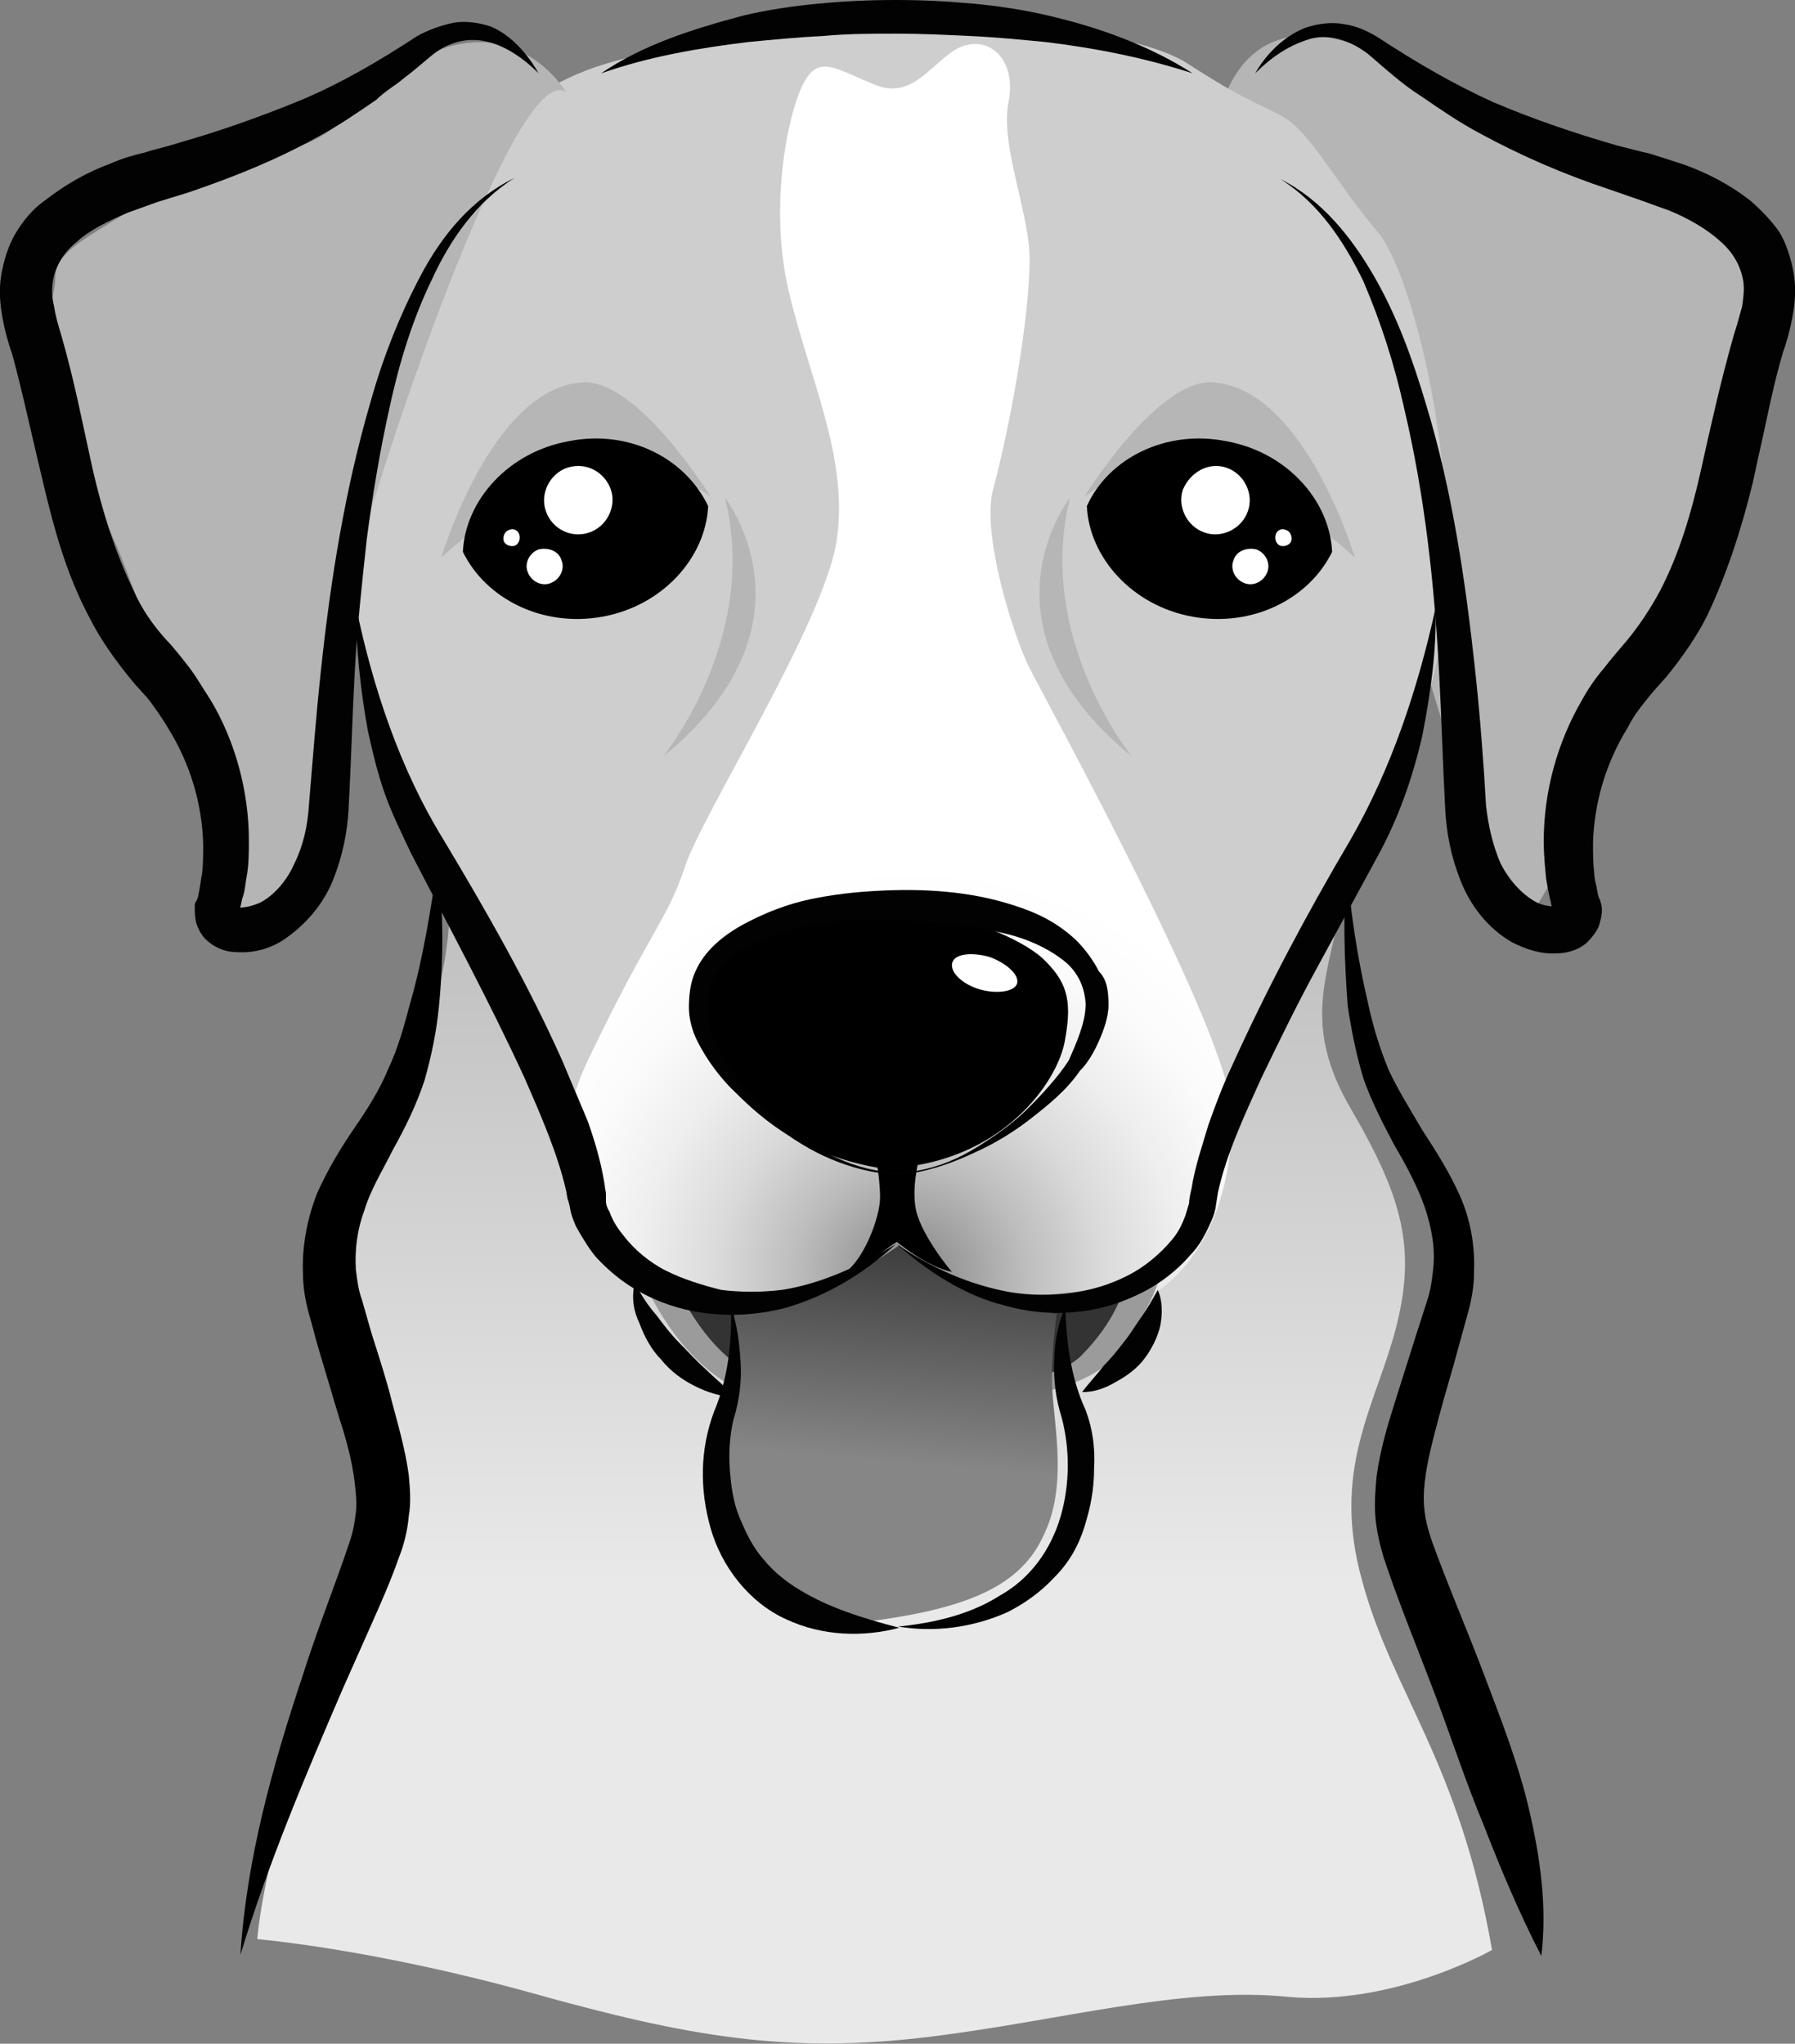 <?xml version="1.0" encoding="utf-8"?>
<!-- Generator: Adobe Illustrator 23.0.6, SVG Export Plug-In . SVG Version: 6.00 Build 0)  -->
<svg version="1.1" id="Layer_1" xmlns="http://www.w3.org/2000/svg" xmlns:xlink="http://www.w3.org/1999/xlink" x="0px" y="0px"
	 viewBox="0 0 149.3 170" style="enable-background:new 0 0 149.3 170;" xml:space="preserve">
<rect x="0" y="0" width="149.3" height="170" fill="#808080" stroke="none"/>
<style type="text/css">
	.st0{fill:url(#SVGID_1_);}
	.st1{fill:#B5B5B5;}
	.st2{fill:#CECECE;}
	.st3{fill:url(#SVGID_2_);}
	.st4{fill:#9B9B9B;}
	.st5{fill:#333333;}
	.st6{fill:url(#Layer_1_11_);}
	.st7{fill:#FFFFFF;}
	.st8{fill:#B6B6B6;}
	.st9{fill:#020202;}
</style>
<g>
	
		<linearGradient id="SVGID_1_" gradientUnits="userSpaceOnUse" x1="72.759" y1="722.278" x2="72.759" y2="618.607" gradientTransform="matrix(1 0 0 1 0 -590.724)">
		<stop  offset="0" style="stop-color:#E9E9E9"/>
		<stop  offset="0.397" style="stop-color:#CACACA"/>
		<stop  offset="1" style="stop-color:#9D9D9D"/>
	</linearGradient>
	<path class="st0" d="M124.1,162.2c0,0-8.2,4.7-17,3.9c-8.8-0.9-19,2-29.6,3.3c-12,1.5-20.3,0-33.2-3.6c-13.3-3.7-22.9-4.5-22.9-4.5
		s0.8-11.8,9.7-29.6c4-8,1.4-9.9,0-15s-4.8-10.9-1.4-18.6C32,93,35.5,88.5,37,79.8c1.9-11.6-2.8-23.4-2.8-23.4s-3.7-16.8-2.8-20.5
		c0.9-3.7,83.8-0.9,83.8-0.9s1.7,0.3,1.4,4s-3.8,28.9-4.9,35.5c-1.1,6.5-3.6,10.5,0.7,17.8c4.3,7.4,5.4,11.6,3.7,18.2
		c-1.7,6.5-5.4,11.7-2.8,21C115.8,140.8,121.4,146.6,124.1,162.2z"/>
	<path d="M36.4,71.8c0.5,4,0.5,8,0.1,12c-0.2,2-0.6,4-1.2,6.1c-0.7,2.1-1.6,3.9-2.6,5.7c-0.9,1.8-1.9,3.4-2.4,5.1
		c-0.6,1.6-0.8,3.3-0.7,4.9c0.1,0.8,0.2,1.7,0.5,2.5l0.8,2.8c0.6,1.9,1.2,3.7,1.7,5.7c0.5,1.9,1.1,3.9,1.4,6.1
		c0.1,1.1,0.2,2.3,0,3.4c-0.1,1.2-0.4,2.4-0.8,3.4c-0.7,2-1.5,3.8-2.3,5.6l-2.4,5.4c-3.1,7.2-6.2,14.5-8.5,22.1l0,0l0,0
		c0.5-8,2.7-15.8,5.2-23.3c1.2-3.8,2.7-7.5,3.9-11.1c0.3-0.9,0.4-1.6,0.5-2.4c0.1-0.8,0-1.6-0.1-2.5c-0.2-1.7-0.7-3.6-1.3-5.4
		l-1.7-5.7c-0.3-1-0.5-1.9-0.8-2.9c-0.3-1.1-0.5-2.2-0.5-3.4c-0.1-2.3,0.4-4.7,1.2-6.7c0.9-2,2-3.8,3.1-5.4c1.1-1.6,2.1-3.2,2.8-4.9
		c0.8-1.7,1.3-3.5,1.8-5.4C35.2,79.7,35.8,75.8,36.4,71.8L36.4,71.8L36.4,71.8z"/>
	<path d="M112,71.8c0.3,3.9,0.9,7.9,1.8,11.7c0.4,1.9,1,3.8,1.7,5.5c0.8,1.7,1.8,3.3,2.8,5c1.1,1.7,2.2,3.4,3.1,5.4
		c0.9,2,1.3,4.2,1.2,6.5c0,1.1-0.2,2.2-0.5,3.3l-0.8,2.9c-0.5,1.9-1.1,3.8-1.6,5.7s-1,3.7-1.2,5.5c-0.1,0.9-0.1,1.7,0,2.5
		s0.3,1.5,0.6,2.4c1.3,3.6,2.9,7.3,4.3,11c1.4,3.7,2.9,7.5,3.8,11.4c0.9,3.9,1.5,8,1,12.1l0,0l0,0c-1.9-3.7-3.4-7.3-4.8-10.9
		c-1.5-3.6-2.7-7.3-4.1-11c-1.4-3.7-2.9-7.3-4.2-11.2c-0.3-1-0.6-2.2-0.7-3.4c-0.1-1.2,0-2.3,0.1-3.4c0.3-2.2,0.9-4.2,1.5-6.1
		c0.6-1.9,1.2-3.8,1.8-5.7l0.9-2.8c0.3-0.9,0.4-1.7,0.5-2.6c0.2-1.7-0.1-3.4-0.7-5.2c-0.6-1.7-1.5-3.4-2.5-5.1
		c-0.9-1.7-1.9-3.6-2.6-5.6c-0.6-2-1-4-1.3-6C111.8,79.8,111.7,75.8,112,71.8L112,71.8L112,71.8z"/>
	<path class="st1" d="M101.6,9c0,0,2.4-12.4,17.7-1.7c4.6,3.2,16.2,5.6,20.2,8.9c4.1,3.3,8.7,6.3,8.7,9s1,0.4-3.1,10.3
		c-2.9,7-16.2,40.9-18.1,40.6c-1.9-0.3-2.8-5.7-4.7-9C120.6,63.8,104.6,5.8,101.6,9z"/>
	<path class="st2" d="M47.4,97.8c0,0-3.8-10.3-6.9-16.9c-3.1-6.5-12.4-25.6-11-36.3c1-7.2,1-17.9,4.1-23.7S41.9,7.8,50.4,5.3
		c7.4-2.2,19-3.6,24.5-3.6S94,2.2,98.8,5.3c4.8,3.1,5.5,3.1,7.9,4.4c2.4,1.4,4.4,5.5,7.9,9.6c3.4,4.1,8.3,25.4,4.2,38.4
		c-4.1,13.1-12.9,27.3-14.6,30.7c-1.7,3.4-2.4,7.9-2.4,7.9L47.4,97.8z"/>
	
		<radialGradient id="SVGID_2_" cx="90.995" cy="671.47" r="35.619" gradientTransform="matrix(0.97 0 0 0.957 -12.571 -536.387)" gradientUnits="userSpaceOnUse">
		<stop  offset="0" style="stop-color:#828282"/>
		<stop  offset="9.377928e-02" style="stop-color:#989898"/>
		<stop  offset="0.278" style="stop-color:#BDBDBD"/>
		<stop  offset="0.463" style="stop-color:#DADADA"/>
		<stop  offset="0.646" style="stop-color:#EEEEEE"/>
		<stop  offset="0.826" style="stop-color:#FBFBFB"/>
		<stop  offset="1" style="stop-color:#FFFFFF"/>
	</radialGradient>
	<path class="st3" d="M74.9,106.9c0,0-12.7,3.6-18.7,1s-12.3-9.2-7.3-19.7s6.6-11.7,8-15.9c1.3-4.3,11.7-20.5,12.7-27.4
		s-2.3-13.4-4-20.7c-1.7-7.2,0-15.1,1.3-17.4c1.3-2.3,2.7-1,6,0.3s5-2.6,7.3-3.3s4.3,1.3,3.7,4.6c-0.7,3.3,1.3,8.2,1.7,12.2
		c0.3,3.9-1.3,13.8-3,20.1c-1,3.7,1.7,12.2,3,14.8c1.3,2.6,15.7,28.8,16.7,36C103.2,98.7,99.6,117.1,74.9,106.9z"/>
	<path class="st1" d="M47.1,7.7c0,0-6.2-10.8-18.7,2.3c-3.8,4-11.3,2.6-15.4,5.9c-4.1,3.3-8.4,4.5-8.4,7.2s-3.7,10.6,1.6,16
		c5.3,5.4,13.1,38.8,14.9,38.5c1.9-0.3,7.4-3.9,8.1-28.8C29.5,45.1,42.7,4.3,47.1,7.7z"/>
	<path id="Layer_1_1_" class="st4" d="M53.7,106.9c0,0,2.9,6.9,8.5,9s12.4,1.4,12.4,1.4s14.3-0.3,17.7-4.1s4.2-7.1,4.2-7.1
		s-17,4.9-22.1-2.3C74.5,103.9,65.7,111.8,53.7,106.9z"/>
	<path id="Layer_1_2_" class="st5" d="M56.7,107.8c0,0,2.5,5.5,7.2,7.1s10.7,1.1,10.7,1.1s12.3-0.2,15.3-3.2s3.6-5.7,3.6-5.7
		s-14.6,3.9-19-1.8C74.6,105.3,67.1,111.6,56.7,107.8z"/>
	
		<linearGradient id="Layer_1_11_" gradientUnits="userSpaceOnUse" x1="321.958" y1="-116.968" x2="321.958" y2="-149.3" gradientTransform="matrix(0.697 6.104000e-02 6.104000e-02 -0.697 -141.371 -2.099)">
		<stop  offset="0" style="stop-color:#2A2A2A"/>
		<stop  offset="1" style="stop-color:#868686"/>
	</linearGradient>
	<path id="Layer_1_3_" class="st6" d="M61.1,108.5c0,0-0.2,5.3-0.9,10.6c-0.8,5.3,1.6,17.1,11,15.9c9.4-1.1,13.8-3.1,15.7-7.5
		c2-4.3,0.6-9.6,0.6-12.7c0-3.1,0.4-5.5,0.4-5.5s-9.2-2.1-13.1-5.7C74.6,103.6,67.2,109.5,61.1,108.5z"/>
	<path id="Layer_1_4_" d="M73.5,97.2c0,0-8.2-0.9-11.7-6.6c-2.1-3.3-6.5-7.5-0.9-11.3s12.6-3.9,16-3.5c3.5,0.5,7.9,2.2,9.8,3.9
		c2,1.9,2.5,3.4,1.9,6.7C88.1,89.9,83.3,96.9,73.5,97.2z"/>
	<path id="Layer_1_5_" class="st7" d="M84.6,81.8c-0.2,0.7-1.7,0.9-3.1,0.5c-1.4-0.4-2.5-1.4-2.3-2.2c0.2-0.8,1.7-0.9,3.1-0.5
		C83.7,80.1,84.8,81.1,84.6,81.8z"/>
	<path id="Layer_1_6_" d="M76.2,100.7c-0.5-2.2,0.5-5.3,0.5-5.3l-1.8-0.3l-2.2,0.3c0,0,0.5,2.4,0.5,4.2c0,1.7-1.4,5.3-3,6.3
		c1.7-0.5,3.7-2.2,4.4-2.6c0,0,2.5,2.1,4.6,2.5C79.3,106,76.7,102.9,76.2,100.7z"/>
	<path id="Layer_1_7_" class="st8" d="M60.3,41.4c0,0,8.3,10.5-5.1,21.5C55.2,62.8,63.2,53.1,60.3,41.4z"/>
	<path id="Layer_1_8_" class="st8" d="M89,41.4c0,0-8.3,10.5,5.1,21.5C94.1,62.8,86.1,53.1,89,41.4z"/>
	<path id="Layer_1_9_" class="st8" d="M59.1,41.3c0,0-6-9.7-10.6-9.5c-7.6,0.4-11.8,14.6-11.8,14.6S49.2,34.1,59.1,41.3z"/>
	<path id="Layer_1_10_" class="st8" d="M90.2,41.3c0,0,6-9.7,10.6-9.5c7.7,0.4,11.9,14.6,11.9,14.6S100.1,34.1,90.2,41.3z"/>
	<path id="Layer_1_13_" class="st9" d="M44.8,6.1c-1.3-1.3-2.9-2.4-4.6-2.7S37,3.7,35.8,4.7c-0.6,0.5-1.4,1.2-2.2,1.8
		c-0.7,0.6-1.6,1.1-2.3,1.8c-1.6,1.1-3.2,2.2-4.9,3.1c-3.4,1.9-6.9,3.3-10.7,4.6l-2.6,0.8c-0.8,0.3-1.7,0.6-2.5,0.9
		c-1.6,0.7-3.1,1.4-4.2,2.4c-1.1,0.9-1.8,2-2,3.3c-0.1,0.6-0.1,1.3,0.1,2.1c0.1,0.7,0.3,1.4,0.6,2.4c1.1,3.8,1.8,7.5,2.6,11.1
		c0.8,3.5,1.9,7,3.4,10.1c0.7,1.6,1.7,3,2.8,4.2c0.5,0.5,1.2,1.4,1.9,2.3c0.6,0.8,1.1,1.7,1.7,2.6c2.1,3.5,3.2,7.7,3.2,11.7
		c0,1,0,2.1-0.2,3.1c-0.1,0.5-0.1,1-0.3,1.6c-0.1,0.2-0.1,0.5-0.2,0.8l-0.1,0.4c0,0,0-0.1,0,0l0,0v0.1l0,0c0,0-0.1-0.3-0.2-0.4
		c-0.1-0.1,0,0,0.2,0c0.4,0,1-0.1,1.7-0.4c1.2-0.6,2.3-1.9,2.9-3.3c0.7-1.4,1.1-3.1,1.2-4.9c0.3-3.6,0.6-7.5,1-11.2
		c0.8-7.5,2-15,4.1-22.2c1-3.6,2.4-7.2,4.2-10.6s4.3-6.4,7.8-8.1l0,0l0,0c-3.2,2-5.4,5.2-6.9,8.5c-1.6,3.3-2.7,6.9-3.5,10.6
		c-0.8,3.6-1.4,7.2-1.9,11c-0.4,3.7-0.8,7.3-1,11.1c-0.2,3.7-0.3,7.5-0.5,11.2c-0.1,2-0.5,4-1.3,6s-2.3,3.8-4.3,5.1
		c-1,0.6-2.3,1-3.7,0.9c-0.7,0-1.6-0.2-2.4-0.9c-0.4-0.3-0.7-0.8-0.9-1.3s-0.2-1.1-0.2-1.6c0-0.1,0-0.3,0.1-0.4l0.1-0.2l0.1-0.3
		c0-0.2,0.1-0.4,0.1-0.6c0.1-0.4,0.1-0.8,0.2-1.2c0.1-0.8,0.1-1.7,0.1-2.5c-0.1-3.4-1.1-6.7-2.9-9.6c-0.4-0.7-0.9-1.4-1.4-2.1
		s-1-1.1-1.8-2.1c-1.3-1.6-2.5-3.3-3.4-5.1C5.5,47.7,4.5,44,3.6,40.2C2.7,36.5,1.9,32.7,1,29.4c-0.3-0.8-0.6-1.9-0.8-3
		c-0.2-1.1-0.3-2.3-0.1-3.5s0.6-2.5,1.2-3.5s1.4-2,2.4-2.7c1.8-1.4,3.6-2.4,5.5-3.1c0.9-0.4,1.9-0.7,2.8-0.9
		c0.9-0.3,1.9-0.5,2.8-0.8c3.5-1,6.9-2.2,10.3-3.6c3.3-1.4,6.4-3.2,9.6-5.3c0.9-0.5,2-0.9,3-1.1s2.2,0,3.1,0.3
		C42.5,2.9,43.9,4.5,44.8,6.1L44.8,6.1L44.8,6.1z"/>
	<path id="Layer_1_14_" class="st9" d="M29.6,50.4c1.4,6.8,3.7,13.6,7.2,19.3c3.6,6,7.1,12.1,10,18.6c0.7,1.7,1.4,3.3,2.1,5
		c0.6,1.7,1.1,3.4,1.4,5.3c0,0.2,0.1,0.5,0.1,0.7v0.3c0,0.1,0,0.2,0,0.3c0,0.3,0.1,0.6,0.3,0.9c0.2,0.6,0.6,1.3,1.1,1.9
		c0.9,1.2,2.2,2.3,3.6,3s3,1.2,4.6,1.6c1.7,0.2,3.3,0.2,5,0c3.3-0.5,6.5-2,9.5-3.8l0,0l0,0c-2.6,2.4-5.7,4.3-9.2,5.3
		c-3.5,0.9-7.5,0.8-11-0.8c-1.8-0.8-3.3-1.9-4.7-3.4c-0.6-0.7-1.2-1.7-1.7-2.6c-0.2-0.5-0.4-0.9-0.5-1.6l-0.1-0.4l-0.1-0.3l-0.1-0.6
		c-0.7-3.1-2.1-6.3-3.5-9.5c-2.9-6.3-6.2-12.4-9.4-18.6c-0.8-1.7-1.6-3.3-2.2-5c-0.6-1.7-1-3.4-1.4-5.2C30,57.5,29.6,53.9,29.6,50.4
		L29.6,50.4L29.6,50.4z"/>
	<path id="Layer_1_15_" class="st9" d="M92.2,83.6c0,1-0.4,2.1-0.8,3c-0.4,0.9-0.9,1.8-1.6,2.5c-1.1,1.6-2.6,2.8-4,3.9
		c-1.4,1.1-3,2.1-4.8,2.9c-1.7,0.8-3.4,1.4-5.2,1.7c-1.9,0.2-3.6-0.1-5.4-0.7c-1.8-0.6-3.3-1.4-4.9-2.5c-1.6-1-3-2.2-4.2-3.4
		c-1.3-1.2-2.5-2.8-3.3-4.4c-0.4-0.8-0.7-1.8-0.7-2.8c0-0.9,0.1-2,0.5-2.9c0.8-1.9,2.5-3.2,4.2-4.1c1.7-0.9,3.5-1.6,5.4-2
		c1.9-0.4,3.7-0.6,5.6-0.7c3.7-0.2,7.6,0,11.3,1.2c1.9,0.6,3.6,1.4,5.2,2.9c0.7,0.7,1.4,1.6,1.9,2.6C92.1,81.5,92.2,82.5,92.2,83.6
		L92.2,83.6z M90.3,83.5c-0.1-1.6-0.8-2.9-2.1-3.8c-1.2-0.9-2.8-1.6-4.4-2c-3.3-0.8-6.8-1.1-10.3-1.2c-3.5,0-7,0.3-10.2,1.7
		c-1.6,0.6-3,1.7-3.8,3c-0.4,0.7-0.6,1.4-0.7,2.3c0,0.8,0.1,1.7,0.4,2.5c1.2,3.3,3.9,6,6.8,8.2c1.4,1,3.1,2,4.8,2.6
		c1.7,0.6,3.5,0.9,5.4,0.6c1.8-0.3,3.5-1,5.1-2s3-2,4.2-3.2s2.5-2.6,3.4-4C89.5,86.8,90.3,85.1,90.3,83.5L90.3,83.5z"/>
	<path id="Layer_1_17_" class="st9" d="M74.6,103.5c2.9,2,6.1,3.4,9.5,4c3.3,0.5,6.8,0.1,9.7-1.4c1.4-0.7,2.7-1.8,3.7-3
		c0.5-0.6,0.8-1.2,1.1-2c0.1-0.3,0.2-0.7,0.3-1c0-0.3,0.1-0.8,0.2-1.2c0.3-1.9,0.9-3.6,1.4-5.3c0.6-1.7,1.2-3.3,2-5
		c2.9-6.4,6.2-12.6,9.8-18.7c3.4-5.9,5.6-12.5,7.1-19.3l0,0l0,0c0.1,3.5-0.4,7-1.1,10.6c-0.8,3.5-2,6.9-3.7,10l-5,9.2
		c-1.7,3.1-3.2,6.2-4.7,9.3c-1.4,3.1-2.9,6.3-3.6,9.5l-0.2,1.3c-0.1,0.5-0.3,1-0.5,1.4c-0.4,0.9-0.9,1.8-1.6,2.5
		c-1.2,1.4-2.8,2.6-4.6,3.4c-3.4,1.6-7.3,1.8-10.8,0.8C80.3,107.8,77.2,105.8,74.6,103.5L74.6,103.5L74.6,103.5z"/>
	<path id="Layer_1_18_" class="st9" d="M99.2,6.1C95.2,4.8,91.1,4,87,3.5c-2.1-0.2-4.1-0.4-6.2-0.5s-4.1-0.2-6.2-0.2s-4.1,0-6.2,0.2
		c-2.1,0.1-4.1,0.3-6.2,0.5C58.1,4,54,4.7,50,6.1l0,0l0,0c3.5-2.4,7.7-3.7,11.8-4.8c2.1-0.5,4.2-0.8,6.3-1C70.2,0.1,72.3,0,74.5,0
		s4.2,0.1,6.4,0.3c2.1,0.2,4.2,0.5,6.3,1C91.5,2.3,95.6,3.8,99.2,6.1L99.2,6.1L99.2,6.1z"/>
	<path id="Layer_1_19_" class="st9" d="M90,115.8c0.6-0.8,1.2-1.4,1.8-2.2c0.6-0.6,1.1-1.2,1.7-2c0.5-0.6,0.9-1.3,1.4-2
		s0.9-1.4,1.4-2.3l0,0l0,0c0.4,0.9,0.4,2,0.2,3c-0.2,0.9-0.7,1.9-1.3,2.7c-0.6,0.8-1.4,1.4-2.3,1.9C91.9,115.5,91,115.8,90,115.8
		L90,115.8L90,115.8z"/>
	<path id="Layer_1_20_" class="st9" d="M52.8,106.7c0.5,1,1.1,1.9,1.8,2.7c0.6,0.8,1.2,1.6,1.9,2.3c0.7,0.7,1.3,1.4,2.2,2.2
		c0.7,0.7,1.6,1.4,2.4,2.3l0,0l0,0c-1.1,0-2.3-0.4-3.3-0.9s-2-1.2-2.8-2.2c-0.8-0.8-1.4-1.9-1.8-3C52.7,109.1,52.5,107.9,52.8,106.7
		L52.8,106.7L52.8,106.7z"/>
	<path id="Layer_1_21_" class="st9" d="M60.8,108.7c0.5,1.4,0.7,3,0.8,4.6c0.1,1.6-0.1,3.2-0.6,4.8c-0.3,1.3-0.4,2.7-0.3,4.1
		c0.1,1.4,0.3,2.8,0.8,4s1.1,2.5,2,3.5c0.8,1,1.9,1.9,3.1,2.6c2.3,1.4,5.1,2.3,8.2,3.1l0,0l0,0c-3,0.8-6.4,0.7-9.4-0.7
		c-3.1-1.4-5.4-4.4-6.3-7.6c-0.9-3.2-0.9-6.5,0.3-9.7C60.5,114.8,60.9,111.8,60.8,108.7L60.8,108.7L60.8,108.7z"/>
	<path id="Layer_1_22_" class="st9" d="M88.6,108.7c0.1,3.1,0.5,6,1.7,8.6c0.6,1.6,0.8,3.2,0.7,4.9c0,1.7-0.3,3.2-0.8,4.8
		s-1.3,3-2.5,4.2c-1.1,1.2-2.5,2.2-3.9,2.9c-2.9,1.3-6.1,1.7-9.1,1.2l0,0l0,0c3-0.3,6-1,8.5-2.6c2.5-1.4,4.2-3.8,5-6.5
		s0.8-5.7,0.1-8.3c-0.5-1.6-0.7-3.2-0.6-4.8C87.7,111.7,88,110.1,88.6,108.7L88.6,108.7L88.6,108.7z"/>
	<path id="Layer_1_23_" d="M47.3,36.7c-5,0.9-8.6,4.9-8.8,9.2c1.9,3.9,6.6,6.3,11.6,5.4s8.6-4.9,8.8-9.2
		C57,38.1,52.3,35.7,47.3,36.7z"/>
	<path id="Layer_1_24_" class="st7" d="M50.8,40.7c0.5,1.4-0.3,3.1-1.8,3.6s-3.1-0.3-3.6-1.8c-0.5-1.4,0.3-3.1,1.8-3.6
		C48.8,38.4,50.3,39.3,50.8,40.7z"/>
	<path id="Layer_1_25_" class="st7" d="M43.2,44.5c0.1,0.4-0.1,0.8-0.4,0.9c-0.4,0.1-0.8-0.1-0.9-0.4c-0.1-0.4,0.1-0.8,0.4-0.9
		C42.7,43.9,43.1,44.1,43.2,44.5z"/>
	<path id="Layer_1_26_" class="st7" d="M46.7,46.6c0.3,0.7-0.1,1.6-0.9,1.9c-0.7,0.3-1.6-0.1-1.9-0.9c-0.3-0.7,0.1-1.6,0.9-1.9
		C45.7,45.5,46.5,45.9,46.7,46.6z"/>
	<path id="Layer_1_27_" d="M102,36.7c5,0.9,8.6,4.9,8.8,9.2c-1.9,3.9-6.6,6.3-11.6,5.4c-5-0.9-8.6-4.9-8.8-9.2
		C92.2,38.1,97,35.7,102,36.7z"/>
	<path id="Layer_1_28_" class="st7" d="M98.4,40.7c-0.5,1.4,0.3,3.1,1.8,3.6c1.4,0.5,3.1-0.3,3.6-1.8c0.5-1.4-0.3-3.1-1.8-3.6
		S99,39.3,98.4,40.7z"/>
	<path id="Layer_1_29_" class="st7" d="M106.1,44.5c-0.1,0.4,0.1,0.8,0.4,0.9c0.4,0.1,0.8-0.1,0.9-0.4c0.1-0.4-0.1-0.8-0.4-0.9
		C106.6,43.9,106.2,44.1,106.1,44.5z"/>
	<path id="Layer_1_30_" class="st7" d="M102.6,46.6c-0.3,0.7,0.1,1.6,0.9,1.9c0.7,0.3,1.6-0.1,1.9-0.9c0.3-0.7-0.1-1.6-0.9-1.9
		C103.6,45.5,102.8,45.9,102.6,46.6z"/>
	<path id="Layer_1_16_" class="st9" d="M104.4,6.1c0.9-1.6,2.4-3.1,4.2-3.8c0.9-0.3,2.1-0.5,3.1-0.3c1,0.1,2.1,0.6,2.9,1.1
		c3.2,2.1,6.3,3.9,9.6,5.4c3.3,1.4,6.8,2.6,10.3,3.6c0.8,0.2,1.9,0.5,2.8,0.7c0.9,0.3,1.9,0.6,2.8,0.9c1.9,0.7,3.7,1.6,5.5,3
		c0.8,0.7,1.7,1.6,2.4,2.6c0.6,1,1,2.3,1.2,3.5s0.1,2.4-0.1,3.5c-0.2,1.1-0.5,2.2-0.8,3c-0.5,1.7-0.9,3.4-1.3,5.3
		c-0.4,1.9-0.8,3.6-1.2,5.5c-0.9,3.7-2.1,7.5-3.8,11.1c-0.9,1.8-2.1,3.5-3.4,5.1c-0.7,0.8-1.2,1.3-1.8,2.1c-0.5,0.6-1,1.3-1.4,2.1
		c-1.8,2.9-2.8,6.2-2.9,9.6c0,0.8,0,1.7,0.1,2.5c0,0.4,0.1,0.8,0.2,1.2c0,0.2,0.1,0.4,0.1,0.6l0.1,0.3l0.1,0.2
		c0,0.1,0.1,0.3,0.1,0.4c0.1,0.5,0,1-0.2,1.7c-0.2,0.5-0.6,1-1,1.4c-0.8,0.7-1.8,0.9-2.5,0.9c-1.4,0.1-2.7-0.4-3.7-0.9
		c-2.1-1.2-3.5-3.1-4.3-5.1s-1.2-4-1.3-6.1c-0.2-3.8-0.3-7.5-0.5-11.2c-0.4-7.5-1.2-14.8-2.9-22c-0.8-3.6-1.9-7.1-3.4-10.6
		c-1.6-3.3-3.7-6.5-6.9-8.5l0,0l0,0c3.4,1.7,5.9,4.8,7.8,8.1s3.2,6.9,4.3,10.6c2.2,7.2,3.3,14.8,4.1,22.2c0.4,3.7,0.7,7.6,0.9,11.2
		c0.2,1.8,0.6,3.4,1.2,4.8c0.7,1.4,1.8,2.6,2.9,3.2c0.5,0.3,1.2,0.4,1.6,0.4c0.2,0,0.2-0.1,0.1,0c-0.1,0-0.1,0.2-0.2,0.3
		c0,0.1,0,0.2,0,0.2V76v-0.1l0,0c0-0.1,0,0.1,0,0l-0.1-0.4c-0.1-0.3-0.1-0.5-0.2-0.8c-0.1-0.5-0.2-1-0.3-1.6c-0.1-1-0.2-2.1-0.2-3.1
		c0-4.1,1.1-8.2,3.2-11.8c0.5-0.9,1.1-1.8,1.8-2.6c0.6-0.8,1.4-1.7,1.9-2.3c1-1.2,2-2.7,2.8-4.2c1.6-3.1,2.6-6.5,3.4-10.1
		c0.8-3.6,1.6-7.2,2.7-11.1c0.3-0.9,0.5-1.7,0.7-2.4c0.1-0.7,0.2-1.4,0.1-2.1c-0.2-1.2-0.8-2.4-2-3.4c-1.1-1-2.7-1.9-4.2-2.5
		c-0.8-0.3-1.7-0.6-2.5-0.9l-2.6-0.9c-3.6-1.2-7.1-2.7-10.6-4.6c-1.7-0.9-3.3-2-4.9-3.1c-1.6-1-3.1-2.4-4.4-3.5
		c-1.3-1-3-1.7-4.7-1.3C107.3,3.7,105.8,4.7,104.4,6.1L104.4,6.1L104.4,6.1z"/>
</g>
</svg>
